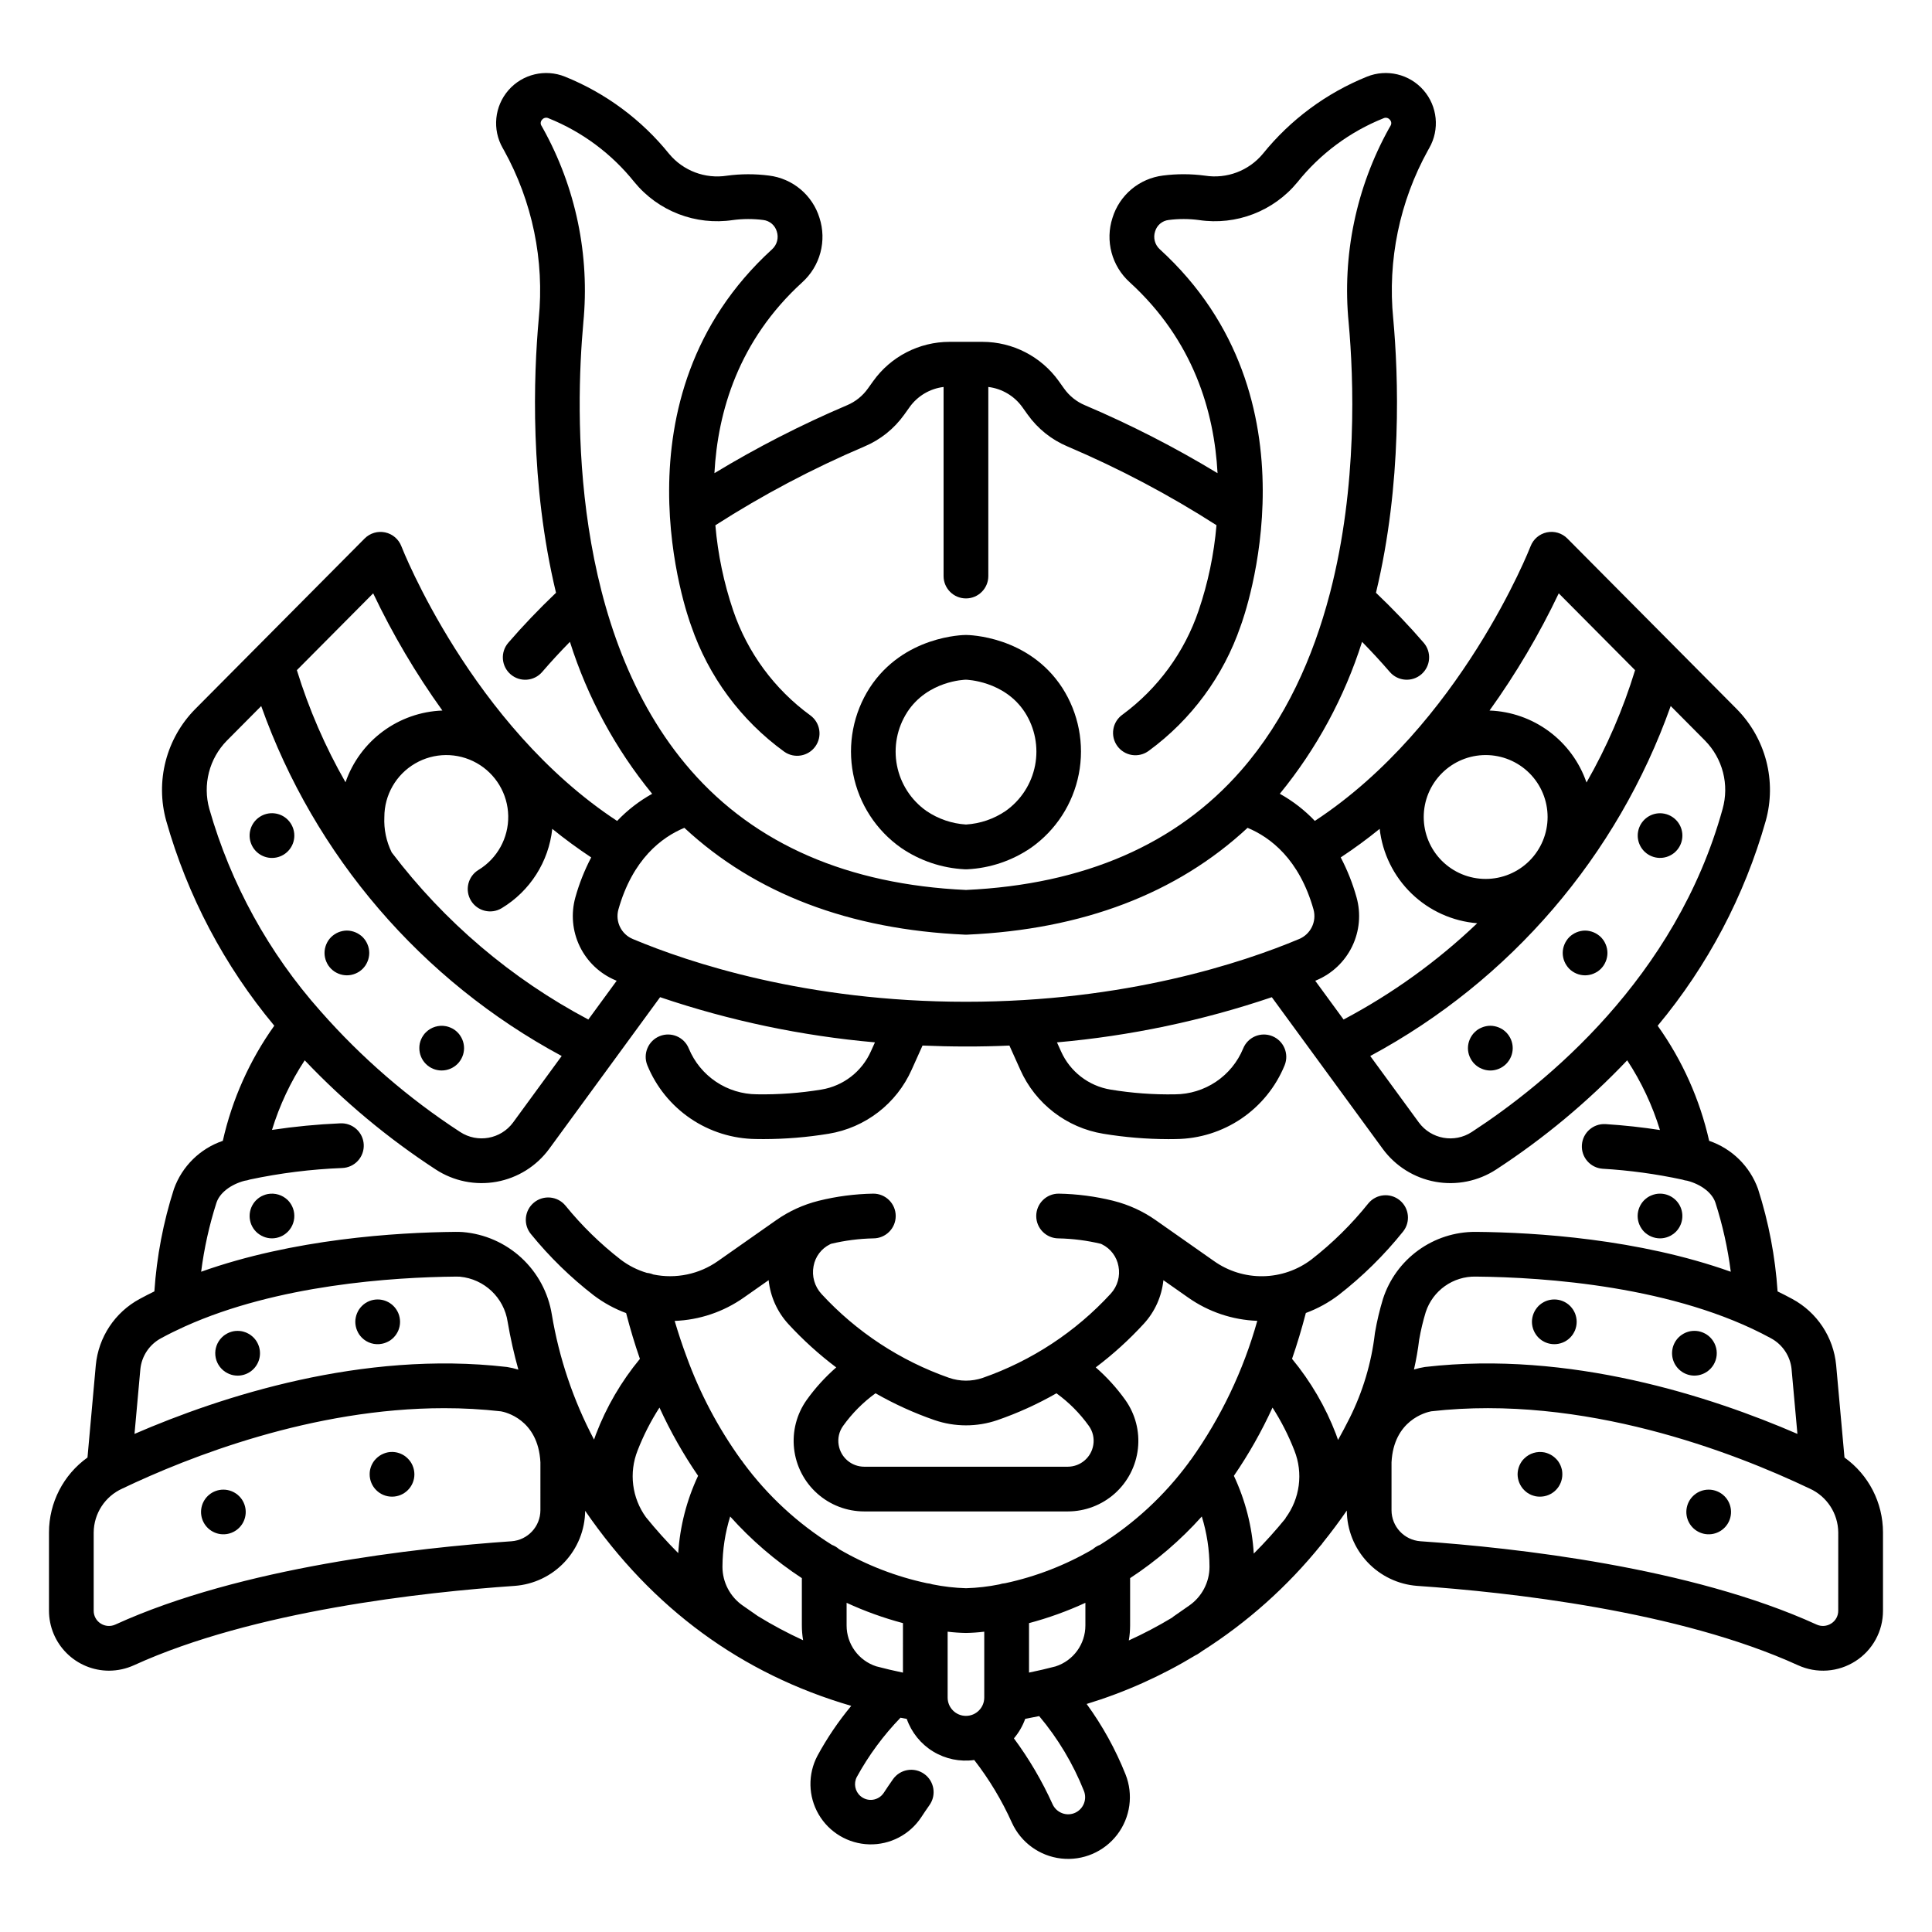 <?xml version="1.0" encoding="UTF-8"?>
<!-- Uploaded to: ICON Repo, www.svgrepo.com, Generator: ICON Repo Mixer Tools -->
<svg fill="#000000" width="800px" height="800px" version="1.1" viewBox="144 144 512 512" xmlns="http://www.w3.org/2000/svg">
 <g>
  <path d="m494.14 553.36 0.031 0.023c0.125-0.168 0.234-0.34 0.355-0.508 2.285-2.836 4.414-5.699 6.391-8.559v-0.004c0.035 5.07 1.977 9.938 5.441 13.637 3.465 3.699 8.195 5.957 13.25 6.328 24.102 1.66 69.25 6.598 100.86 21.02v-0.004c4.938 2.273 10.691 1.863 15.262-1.082 4.551-2.914 7.297-7.953 7.281-13.359v-20.746 0.004c0-7.879-3.797-15.27-10.203-19.855l-2.207-24.461v-0.004c-0.699-7.434-5.074-14.027-11.652-17.566-1.27-0.691-2.566-1.352-3.871-1.988v-0.004c-0.617-9.227-2.359-18.348-5.184-27.156-2.152-5.996-6.918-10.688-12.949-12.742-2.473-10.973-7.113-21.344-13.645-30.5 13.25-15.902 23.008-34.41 28.648-54.324 1.434-5.168 1.48-10.625 0.137-15.816-1.348-5.191-4.035-9.934-7.801-13.758l-44.922-45.23c-1.418-1.43-3.461-2.039-5.43-1.625-1.969 0.418-3.59 1.801-4.312 3.68-0.188 0.488-18.59 47.457-57.172 72.789-2.711-2.856-5.84-5.277-9.285-7.191 9.75-11.922 17.145-25.586 21.797-40.266 2.578 2.633 5.039 5.301 7.356 7.984 2.137 2.481 5.879 2.758 8.359 0.621 2.481-2.137 2.758-5.879 0.621-8.359-3.875-4.5-8.133-8.941-12.648-13.25 6.992-29.094 5.938-57.605 4.578-72.598h-0.004c-1.539-15.492 1.684-31.09 9.234-44.707l0.312-0.551v-0.004c2.809-4.914 2.195-11.066-1.527-15.332-3.723-4.266-9.742-5.699-14.988-3.578-10.789 4.359-20.289 11.398-27.594 20.457-3.731 4.484-9.543 6.68-15.309 5.777-3.699-0.496-7.449-0.508-11.152-0.031-3.078 0.383-5.977 1.645-8.352 3.633-2.371 1.992-4.121 4.629-5.027 7.59-0.969 2.981-1.051 6.176-0.242 9.203 0.812 3.027 2.481 5.754 4.805 7.852 16.934 15.453 22.406 34.348 23.281 50.598-11.273-6.832-23.023-12.852-35.152-18.008-2.211-0.93-4.121-2.457-5.512-4.414l-1.414-1.977h0.004c-4.672-6.523-12.199-10.398-20.219-10.406h-8.742c-8.023 0.008-15.551 3.883-20.219 10.406l-1.414 1.977c-1.391 1.957-3.297 3.484-5.508 4.414-12.133 5.16-23.883 11.176-35.156 18.008 0.871-16.242 6.348-35.145 23.285-50.59h-0.004c2.328-2.102 3.996-4.828 4.805-7.856 0.809-3.023 0.727-6.223-0.238-9.203-0.91-2.961-2.66-5.598-5.031-7.586-2.375-1.992-5.277-3.254-8.352-3.633-3.703-0.48-7.453-0.469-11.152 0.031-5.766 0.898-11.578-1.293-15.309-5.777-7.305-9.062-16.801-16.105-27.594-20.465-5.246-2.121-11.266-0.688-14.988 3.578s-4.336 10.422-1.527 15.336l0.309 0.543c7.555 13.617 10.777 29.219 9.238 44.715-1.359 14.992-2.418 43.504 4.578 72.598-4.519 4.316-8.777 8.758-12.652 13.254-1.027 1.191-1.539 2.742-1.422 4.309 0.117 1.57 0.852 3.027 2.043 4.051 2.481 2.137 6.223 1.859 8.359-0.621 2.312-2.688 4.777-5.356 7.356-7.988h0.004c4.648 14.684 12.043 28.352 21.793 40.273-3.441 1.91-6.574 4.336-9.285 7.191-38.582-25.34-56.984-72.301-57.172-72.785v-0.004c-0.719-1.879-2.34-3.266-4.309-3.68-1.969-0.418-4.016 0.195-5.434 1.621l-44.922 45.223c-3.766 3.82-6.453 8.566-7.801 13.758-1.344 5.191-1.297 10.645 0.137 15.812 5.637 19.914 15.398 38.422 28.645 54.32-6.535 9.156-11.172 19.531-13.641 30.508-6.031 2.055-10.797 6.746-12.949 12.742-2.828 8.805-4.57 17.926-5.188 27.156-1.309 0.641-2.602 1.297-3.875 1.992l0.004-0.004c-6.578 3.539-10.949 10.133-11.652 17.57l-2.203 24.469c-6.402 4.586-10.203 11.977-10.203 19.855v20.746-0.004c0.004 4.215 1.68 8.258 4.66 11.234 2.981 2.981 7.019 4.656 11.234 4.66 2.297-0.004 4.562-0.5 6.652-1.453 31.605-14.422 76.758-19.359 100.86-21.02h-0.004c5.043-0.367 9.766-2.617 13.227-6.305 3.465-3.688 5.414-8.539 5.461-13.594 17.809 25.898 41.445 43.219 70.512 51.695h0.004c-3.41 4.106-6.41 8.535-8.957 13.227-2.586 4.891-2.461 10.77 0.328 15.543 2.789 4.777 7.848 7.773 13.375 7.93 5.531 0.152 10.746-2.559 13.797-7.172 0.68-1.039 1.418-2.133 2.203-3.25 1.887-2.676 1.246-6.375-1.434-8.258-2.676-1.887-6.371-1.246-8.258 1.434-0.867 1.234-1.684 2.438-2.434 3.59v-0.004c-0.652 1-1.707 1.668-2.891 1.836-1.18 0.168-2.379-0.188-3.281-0.969-1.461-1.258-1.863-3.356-0.973-5.062 3.144-5.731 7.035-11.012 11.578-15.707 0.551 0.105 1.102 0.215 1.656 0.316 1.266 3.602 3.734 6.656 6.996 8.645 3.262 1.984 7.109 2.781 10.891 2.25 3.977 5.125 7.324 10.703 9.984 16.621 2.383 5.234 7.336 8.836 13.051 9.484 5.719 0.648 11.352-1.754 14.848-6.32 3.492-4.57 4.332-10.641 2.207-15.984-2.644-6.621-6.102-12.887-10.301-18.652 10.113-3.086 19.805-7.422 28.848-12.906 0.309-0.141 0.605-0.309 0.887-0.504l0.871-0.605c11.988-7.613 22.648-17.137 31.566-28.191zm-50.996 25.375c0.23-1.316 0.344-2.648 0.348-3.984v-12.531c7.012-4.598 13.398-10.09 18.996-16.336 1.336 4.32 2.027 8.812 2.043 13.336-0.008 4.117-2.035 7.969-5.43 10.305l-4.172 2.906c-0.117 0.082-0.211 0.184-0.32 0.273v-0.004c-3.703 2.231-7.531 4.246-11.465 6.035zm-59.855 8.527c-2.398-0.492-4.754-1.055-7.078-1.668-4.691-1.527-7.863-5.91-7.852-10.844v-5.988c4.812 2.219 9.812 4.019 14.934 5.383zm-38.461-14.992-3.941-2.746v0.004c-3.391-2.336-5.422-6.188-5.43-10.305 0.02-4.519 0.707-9.016 2.047-13.336 5.594 6.246 11.98 11.738 18.996 16.336v12.531c0 1.316 0.113 2.629 0.332 3.926-4.125-1.895-8.137-4.031-12.004-6.41zm-29.648-26.195c-3.711-5.125-4.543-11.789-2.215-17.668 1.547-3.981 3.488-7.793 5.801-11.383 2.887 6.309 6.309 12.359 10.234 18.078-3.023 6.438-4.809 13.391-5.262 20.488-3.016-3.019-5.871-6.195-8.559-9.516zm75.926 17.793c-0.469-0.156-0.957-0.258-1.449-0.297-8.191-1.75-16.051-4.793-23.285-9.016-0.559-0.504-1.207-0.895-1.914-1.156-9.113-5.703-17.074-13.07-23.457-21.723-0.199-0.324-0.426-0.633-0.68-0.914-6.023-8.383-10.867-17.559-14.387-27.262l-0.016-0.043c-1.113-2.984-2.152-6.121-3.125-9.402 6.57-0.246 12.93-2.391 18.305-6.172l6.598-4.629c0.449 4.352 2.293 8.445 5.258 11.664 3.863 4.195 8.098 8.031 12.652 11.461-2.93 2.559-5.555 5.445-7.82 8.609-2.668 3.75-3.859 8.352-3.348 12.926 0.512 4.57 2.688 8.797 6.117 11.863 3.43 3.07 7.871 4.766 12.473 4.766h53.938c4.602 0.004 9.043-1.695 12.477-4.762 3.43-3.07 5.609-7.297 6.117-11.875 0.512-4.574-0.684-9.176-3.356-12.926-2.266-3.164-4.887-6.055-7.82-8.609 4.59-3.461 8.855-7.332 12.742-11.57 2.926-3.188 4.742-7.234 5.188-11.539l6.574 4.613c5.375 3.781 11.734 5.922 18.305 6.16-3.684 13.16-9.617 25.582-17.531 36.723-0.254 0.285-0.484 0.59-0.68 0.914-6.383 8.648-14.34 16.016-23.449 21.719-0.711 0.258-1.367 0.656-1.926 1.164-7.219 4.219-15.062 7.262-23.238 9.016-0.516 0.035-1.023 0.141-1.516 0.305-2.91 0.59-5.867 0.93-8.84 1.02-2.992-0.09-5.973-0.434-8.906-1.027zm32.863-50.629c3.312 2.398 6.215 5.316 8.594 8.645 1.051 1.461 1.473 3.285 1.168 5.059-0.547 3.316-3.41 5.746-6.766 5.75h-53.938c-3.359-0.004-6.223-2.434-6.769-5.75-0.305-1.773 0.117-3.598 1.168-5.059 2.379-3.332 5.281-6.25 8.594-8.652 4.977 2.852 10.207 5.227 15.625 7.106 5.394 1.855 11.25 1.863 16.648 0.02 5.438-1.879 10.684-4.262 15.676-7.117zm-7.269 74.016v-13.109c5.125-1.363 10.121-3.164 14.938-5.383v5.988c0.012 4.961-3.191 9.355-7.914 10.867-2.305 0.605-4.644 1.148-7.023 1.637zm59.559-31.543v0.004c-0.438-7.141-2.227-14.133-5.269-20.605 3.926-5.723 7.352-11.773 10.238-18.086 2.309 3.59 4.25 7.402 5.797 11.383 2.375 5.977 1.477 12.758-2.371 17.914l0.051 0.035c-2.652 3.262-5.469 6.387-8.445 9.359zm154.89 15.141c0.012 1.371-0.684 2.652-1.84 3.383-1.176 0.766-2.66 0.867-3.93 0.273-33.309-15.199-80.059-20.348-104.96-22.062h0.004c-4.312-0.316-7.652-3.902-7.656-8.223v-12.691c0.57-11.168 9.121-13.258 10.508-13.52 40.277-4.594 80.129 10.855 100.32 20.484v-0.004c4.566 2.074 7.516 6.602 7.559 11.617zm-12.363-64 1.547 17.145c-22.953-9.934-60.391-22.152-98.594-17.746-0.066 0.008-0.133 0.016-0.199 0.027h0.004c-0.957 0.148-1.902 0.367-2.828 0.656 0.594-2.621 1.062-5.281 1.387-7.977h0.004c0.426-2.445 1-4.859 1.723-7.234 1.871-5.723 7.266-9.543 13.285-9.414 18.328 0.172 52.855 2.519 78.156 16.316 3.098 1.648 5.172 4.738 5.519 8.23zm-18.27-148.5c-12.387 44.879-46.961 72.918-66.473 85.633-4.606 3.023-10.773 1.914-14.039-2.523l-12.875-17.609h0.004c37.125-19.969 65.504-53.027 79.621-92.75l9.117 9.18h-0.004c2.297 2.336 3.934 5.238 4.75 8.41 0.816 3.176 0.781 6.504-0.102 9.66zm-62.801-14.254c4.352 0 8.527 1.727 11.605 4.805s4.809 7.254 4.809 11.609c0 4.352-1.727 8.527-4.805 11.605-3.082 3.082-7.254 4.809-11.609 4.809-4.356 0-8.527-1.727-11.609-4.805-3.078-3.078-4.805-7.254-4.805-11.609 0.004-4.352 1.734-8.523 4.812-11.602 3.074-3.078 7.246-4.809 11.602-4.812zm19.371-42.855 20.227 20.359c-3.172 10.375-7.488 20.359-12.875 29.77-1.855-5.402-5.305-10.113-9.891-13.52-4.586-3.406-10.098-5.344-15.805-5.555 7.027-9.785 13.164-20.18 18.344-31.055zm-47.457 62.41c0.738 6.519 3.723 12.578 8.438 17.141 4.715 4.566 10.871 7.348 17.41 7.875-10.578 10.09-22.496 18.676-35.414 25.516l-7.512-10.273 0.281-0.117h0.004c4.148-1.734 7.523-4.922 9.488-8.969 1.965-4.047 2.387-8.672 1.18-13.004-1.023-3.672-2.43-7.223-4.199-10.598 3.609-2.383 7.051-4.906 10.324-7.57zm-222.12-186.3c-0.344-0.508-0.281-1.188 0.148-1.629 0.402-0.512 1.109-0.672 1.695-0.391 8.922 3.586 16.766 9.418 22.766 16.93 6.328 7.715 16.242 11.531 26.109 10.055 2.672-0.355 5.375-0.363 8.047-0.016 1.695 0.199 3.106 1.395 3.582 3.031 0.559 1.684 0.066 3.539-1.246 4.731-43.281 39.473-22.328 97.41-21.438 99.797 4.586 13.398 13.203 25.051 24.676 33.355 2.66 1.871 6.332 1.242 8.227-1.402 1.891-2.648 1.297-6.324-1.336-8.238-9.516-6.934-16.656-16.641-20.438-27.789-2.477-7.312-4.062-14.895-4.719-22.586 12.551-8.047 25.754-15.027 39.473-20.867 4.238-1.777 7.898-4.703 10.57-8.445l1.414-1.977h-0.004c2.125-2.977 5.398-4.922 9.023-5.363v50.113c0 3.273 2.656 5.926 5.93 5.926s5.926-2.652 5.926-5.926v-50.113c3.621 0.441 6.894 2.383 9.016 5.348l1.414 1.977c2.672 3.746 6.332 6.668 10.57 8.449 13.715 5.84 26.918 12.816 39.469 20.863-0.66 7.711-2.25 15.312-4.742 22.637-3.746 11.027-10.781 20.645-20.16 27.555-1.293 0.91-2.172 2.305-2.43 3.867-0.262 1.566 0.113 3.168 1.043 4.449 0.93 1.285 2.332 2.144 3.898 2.387 1.566 0.242 3.164-0.156 4.438-1.102 11.301-8.273 19.797-19.812 24.344-33.059 0.914-2.449 21.867-60.387-21.414-99.859-1.312-1.191-1.805-3.043-1.246-4.727 0.473-1.641 1.883-2.836 3.578-3.031 2.672-0.348 5.379-0.344 8.051 0.016 9.867 1.477 19.785-2.34 26.113-10.055 6.008-7.512 13.852-13.34 22.781-16.918 0.586-0.285 1.289-0.125 1.695 0.387 0.43 0.441 0.492 1.121 0.148 1.633l-0.348 0.613h-0.004c-8.734 15.711-12.469 33.711-10.711 51.598 1.332 14.688 2.402 43.156-4.906 71.406-0.066 0.18-0.102 0.367-0.148 0.551-4.359 16.598-11.621 33.098-23.457 46.645-17.094 19.57-41.621 30.23-72.902 31.672-31.281-1.445-55.809-12.102-72.902-31.672-32.105-36.75-30.637-95.188-28.516-118.61l-0.004 0.004c1.758-17.891-1.98-35.895-10.719-51.605zm37.852 186.03c18.746 17.426 43.703 26.945 74.363 28.312h0.266 0.266c30.66-1.363 55.617-10.887 74.363-28.312 6.008 2.5 13.703 8.277 17.484 21.664h-0.004c0.871 3.207-0.781 6.555-3.852 7.816-14.793 6.207-45.938 16.617-88.258 16.617-42.324 0-73.465-10.41-88.258-16.617h-0.004c-3.07-1.262-4.723-4.609-3.852-7.816 3.785-13.387 11.477-19.164 17.484-21.664zm-18.219 40.41 0.285 0.117-7.512 10.273v0.004c-20.383-10.797-38.164-25.91-52.105-44.281-1.438-2.914-2.109-6.144-1.953-9.391 0-5.832 3.094-11.223 8.129-14.168 5.031-2.945 11.25-2.996 16.332-0.137s8.27 8.199 8.367 14.027c0.098 5.832-2.902 11.277-7.887 14.305-2.793 1.703-3.68 5.352-1.977 8.148 1.707 2.793 5.352 3.68 8.148 1.977 7.5-4.531 12.449-12.301 13.387-21.012 3.269 2.656 6.707 5.18 10.316 7.57h0.004c-1.77 3.375-3.18 6.926-4.203 10.598-1.203 4.336-0.785 8.957 1.18 13.004 1.965 4.047 5.34 7.234 9.488 8.969zm-64.246-102.55c5.176 10.875 11.312 21.27 18.34 31.055-5.695 0.211-11.195 2.141-15.777 5.535-4.578 3.391-8.027 8.09-9.895 13.477-5.379-9.398-9.703-19.363-12.891-29.711zm-38.785 39.047 9.117-9.18-0.004 0.004c14.121 39.719 42.504 72.773 79.629 92.738l-12.875 17.609h0.004c-3.266 4.434-9.43 5.543-14.039 2.523-13.723-8.934-26.164-19.695-36.98-31.992l-0.016-0.02v0.004c-13.73-15.434-23.805-33.762-29.477-53.625-0.879-3.152-0.914-6.481-0.102-9.652s2.449-6.07 4.742-8.41zm-2.746 122.45c0.848-2.609 3.766-4.856 7.484-5.832l0.004 0.004c0.457-0.055 0.906-0.16 1.34-0.32 8.062-1.711 16.254-2.734 24.488-3.055 1.582-0.055 3.078-0.738 4.152-1.902 1.074-1.164 1.637-2.711 1.562-4.293-0.07-1.582-0.773-3.07-1.949-4.129-1.18-1.062-2.731-1.605-4.312-1.516-6.043 0.262-12.07 0.844-18.055 1.742 2.004-6.527 4.922-12.738 8.672-18.445 10.406 10.961 22.055 20.668 34.711 28.922 4.762 3.113 10.535 4.281 16.129 3.266 5.598-1.016 10.59-4.137 13.953-8.723l29.391-40.195c18.434 6.246 37.547 10.266 56.934 11.973l-1.07 2.371c-2.387 5.375-7.316 9.188-13.121 10.141-5.652 0.93-11.383 1.352-17.109 1.254-3.863-0.023-7.637-1.184-10.84-3.34-3.207-2.156-5.703-5.211-7.184-8.781-1.211-3.039-4.66-4.519-7.703-3.305-3.039 1.211-4.519 4.66-3.305 7.703 2.34 5.734 6.316 10.648 11.438 14.133 5.121 3.481 11.156 5.375 17.348 5.441 0.668 0.016 1.344 0.02 2.019 0.02 5.773-0.008 11.535-0.48 17.234-1.414 9.734-1.59 18.016-7.973 22.027-16.984l2.875-6.391c3.742 0.16 7.582 0.246 11.512 0.25 3.93 0.008 7.766-0.078 11.512-0.25l2.875 6.391h-0.004c4.012 9.012 12.293 15.395 22.027 16.984 5.699 0.938 11.465 1.414 17.242 1.426 0.676 0 1.348-0.008 2.019-0.02l-0.004-0.004c6.195-0.066 12.23-1.961 17.352-5.441 5.121-3.484 9.102-8.402 11.441-14.137 1.215-3.039-0.266-6.488-3.309-7.703-3.039-1.215-6.488 0.266-7.703 3.309-1.477 3.566-3.973 6.621-7.18 8.777s-6.977 3.32-10.84 3.344c-5.731 0.102-11.457-0.32-17.109-1.254-5.809-0.953-10.742-4.766-13.133-10.145l-1.07-2.371h0.004c19.387-1.707 38.5-5.727 56.934-11.969l29.391 40.188c3.363 4.586 8.355 7.707 13.949 8.723 5.598 1.016 11.367-0.152 16.129-3.262 12.656-8.258 24.305-17.965 34.707-28.922 3.754 5.715 6.676 11.934 8.684 18.469-4.574-0.703-9.379-1.242-14.438-1.57l-0.004 0.004c-3.246-0.184-6.035 2.285-6.246 5.535-0.211 3.246 2.234 6.055 5.481 6.293 7.106 0.418 14.168 1.383 21.125 2.879 0.422 0.148 0.859 0.25 1.305 0.297 3.719 0.973 6.637 3.223 7.484 5.832 1.91 5.961 3.269 12.082 4.062 18.289-24.438-8.707-51.656-10.422-67.453-10.566h-0.242c-5.434-0.016-10.73 1.695-15.129 4.887s-7.672 7.695-9.344 12.863c-0.883 2.902-1.586 5.852-2.102 8.84-0.02 0.113-0.035 0.223-0.051 0.332v0.004c-0.914 7.812-3.184 15.406-6.699 22.441-0.988 1.973-2.012 3.891-3.059 5.777-0.168-0.508-0.344-1.012-0.539-1.516h0.004c-2.773-7.246-6.711-13.996-11.656-19.98 1.328-3.836 2.547-7.887 3.66-12.152 3.117-1.148 6.043-2.754 8.688-4.762 6.332-4.918 12.062-10.562 17.078-16.82 2.027-2.539 1.629-6.234-0.887-8.289-2.519-2.055-6.223-1.695-8.301 0.801-4.426 5.531-9.488 10.527-15.078 14.879-3.707 2.816-8.215 4.375-12.871 4.449-4.652 0.074-9.211-1.34-13.004-4.039l-15.438-10.836h0.004c-3.379-2.367-7.164-4.094-11.168-5.098l-0.031-0.012-0.055-0.012h-0.012l0.004-0.004c-4.731-1.168-9.578-1.801-14.449-1.883-3.273 0-5.93 2.656-5.93 5.93 0 3.273 2.656 5.926 5.93 5.926 3.773 0.078 7.527 0.559 11.199 1.438 0.078 0.035 0.168 0.074 0.277 0.129 2.301 1.129 3.93 3.285 4.387 5.809 0.512 2.609-0.246 5.309-2.043 7.269-9.297 10.125-20.957 17.793-33.934 22.324-2.894 0.984-6.035 0.98-8.926-0.02-12.914-4.523-24.52-12.148-33.793-22.211-1.84-1.992-2.621-4.734-2.106-7.394 0.453-2.508 2.07-4.656 4.359-5.777l0.277-0.129 0.004-0.004c3.672-0.875 7.426-1.359 11.199-1.438 3.273 0 5.93-2.652 5.93-5.926s-2.656-5.926-5.93-5.926c-4.871 0.082-9.719 0.711-14.449 1.883h-0.012l-0.055 0.012-0.031 0.012h0.004c-4.004 1.004-7.793 2.731-11.172 5.102l-15.438 10.836c-4.977 3.519-11.191 4.812-17.16 3.578-0.543-0.227-1.113-0.371-1.695-0.426-2.492-0.734-4.832-1.91-6.902-3.481-5.43-4.207-10.359-9.023-14.688-14.355-2.09-2.523-5.824-2.875-8.348-0.789-2.523 2.086-2.879 5.824-0.789 8.348 4.91 6.035 10.5 11.488 16.66 16.25 2.609 1.969 5.492 3.547 8.559 4.68 1.105 4.258 2.324 8.305 3.656 12.133v0.004c-4.945 5.981-8.883 12.73-11.652 19.98-0.184 0.465-0.344 0.941-0.5 1.41h-0.004c-5.484-10.387-9.262-21.586-11.191-33.168-0.934-5.754-3.766-11.027-8.043-14.984-4.281-3.957-9.762-6.367-15.57-6.844-0.617-0.039-1.242-0.055-1.867-0.051-15.797 0.148-43.012 1.859-67.453 10.566l0.004 0.004c0.789-6.207 2.148-12.332 4.055-18.289zm-20.172 44.117c0.348-3.492 2.418-6.578 5.519-8.227 1.992-1.086 4.047-2.094 6.141-3.043 0.074-0.031 0.148-0.066 0.219-0.098 24.465-11.016 54.961-13.016 71.801-13.176 0.34 0 0.676 0 1.012 0.023v0.004c6.465 0.609 11.684 5.547 12.648 11.969 0.73 4.269 1.676 8.496 2.84 12.668-0.961-0.305-1.941-0.539-2.938-0.695-0.066-0.012-0.133-0.02-0.199-0.027-38.203-4.406-75.637 7.812-98.59 17.746zm106.02 37.371c-0.008 4.32-3.348 7.906-7.656 8.223-24.902 1.715-71.652 6.863-104.96 22.062-1.27 0.594-2.754 0.492-3.93-0.273-1.156-0.734-1.852-2.016-1.84-3.387v-20.746 0.004c0.047-5.012 2.992-9.539 7.555-11.609 17.676-8.43 50.418-21.32 85.324-21.32 5.027-0.008 10.047 0.273 15.043 0.836 0.977 0.168 9.875 2.023 10.465 13.516zm107.92 49.652v-17.465c1.609 0.195 3.227 0.309 4.852 0.336 1.621-0.027 3.238-0.141 4.852-0.336v17.465-0.004c0 2.68-2.172 4.852-4.852 4.852s-4.852-2.172-4.852-4.852zm33.863 30.496v-0.004c-1.09 0.52-2.34 0.578-3.469 0.16-1.148-0.418-2.082-1.281-2.586-2.394-2.785-6.164-6.219-12.016-10.242-17.453 1.301-1.531 2.312-3.281 2.992-5.172 1.25-0.227 2.481-0.473 3.703-0.727 4.984 5.93 8.988 12.625 11.855 19.824 0.879 2.215-0.105 4.731-2.254 5.762z"/>
  <path d="m382.78 368.68c4.984 3.414 10.816 5.383 16.848 5.688 0.121 0.008 0.246 0.012 0.371 0.012 0.121 0 0.246 0 0.371-0.012h-0.004c6.035-0.305 11.863-2.273 16.848-5.688 6.59-4.633 11.133-11.637 12.68-19.547 1.543-7.906-0.031-16.105-4.394-22.879-8.969-13.77-24.812-13.977-25.52-13.98-0.668 0-16.516 0.207-25.488 13.977-4.363 6.777-5.938 14.977-4.391 22.883 1.543 7.91 6.09 14.914 12.68 19.547zm1.645-35.957c5.418-8.316 15.215-8.594 15.559-8.594 0.098 0 10.16 0.266 15.586 8.594h0.004c2.699 4.18 3.68 9.246 2.731 14.129-0.953 4.887-3.754 9.211-7.824 12.078-3.109 2.109-6.731 3.344-10.48 3.574-3.75-0.234-7.367-1.473-10.477-3.582-4.066-2.863-6.871-7.191-7.82-12.074-0.949-4.883 0.027-9.945 2.727-14.125z"/>
  <path d="m583.92 359.52c-2.82 0.004-5.246 2.004-5.793 4.769-0.547 2.769 0.938 5.539 3.547 6.617 2.606 1.078 5.613 0.16 7.18-2.184 1.566-2.348 1.258-5.477-0.738-7.469-1.117-1.109-2.625-1.73-4.195-1.734z"/>
  <path d="m569.53 394.28c-0.148-0.355-0.328-0.695-0.535-1.02-0.223-0.32-0.469-0.625-0.738-0.906-0.277-0.27-0.582-0.512-0.906-0.727-0.645-0.434-1.371-0.734-2.133-0.891-0.762-0.164-1.551-0.164-2.312 0-0.762 0.156-1.484 0.457-2.133 0.891-0.656 0.418-1.211 0.977-1.629 1.629-0.434 0.648-0.734 1.371-0.891 2.133s-0.156 1.551 0 2.312c0.074 0.383 0.191 0.754 0.34 1.113s0.332 0.699 0.551 1.02c0.211 0.324 0.453 0.629 0.723 0.906 1.117 1.105 2.625 1.727 4.195 1.734 0.387-0.004 0.773-0.043 1.156-0.121 0.379-0.074 0.754-0.188 1.109-0.34 0.355-0.148 0.699-0.328 1.023-0.531 0.32-0.223 0.625-0.473 0.906-0.742 0.27-0.281 0.516-0.586 0.738-0.906 0.207-0.324 0.387-0.664 0.535-1.02 0.152-0.359 0.266-0.73 0.34-1.113 0.16-0.762 0.16-1.551 0-2.312-0.074-0.379-0.191-0.75-0.34-1.109z"/>
  <path d="m544.43 419.5c-0.148-0.355-0.332-0.699-0.551-1.02-0.211-0.328-0.461-0.629-0.738-0.902-0.277-0.273-0.574-0.52-0.891-0.742-0.324-0.207-0.668-0.387-1.023-0.535-0.359-0.145-0.73-0.262-1.109-0.34-0.766-0.164-1.559-0.164-2.328 0-0.375 0.078-0.742 0.191-1.094 0.34-0.363 0.145-0.711 0.324-1.039 0.535-0.316 0.223-0.613 0.469-0.891 0.742-0.281 0.27-0.531 0.57-0.738 0.902-0.434 0.645-0.734 1.371-0.891 2.133s-0.156 1.551 0 2.312c0.074 0.383 0.191 0.754 0.34 1.109 0.156 0.359 0.34 0.699 0.551 1.023 0.211 0.328 0.461 0.633 0.738 0.906 0.273 0.27 0.574 0.512 0.891 0.727 0.324 0.219 0.672 0.402 1.039 0.547 0.352 0.148 0.719 0.262 1.094 0.34 0.77 0.16 1.559 0.16 2.328 0 0.379-0.078 0.75-0.195 1.109-0.34 0.359-0.148 0.703-0.332 1.023-0.547s0.617-0.457 0.891-0.727c0.273-0.277 0.523-0.582 0.738-0.906 0.219-0.32 0.402-0.664 0.551-1.023 0.152-0.355 0.266-0.727 0.34-1.109 0.156-0.762 0.156-1.551 0-2.312-0.074-0.383-0.191-0.754-0.34-1.113z"/>
  <path d="m578.45 468.52c0.148 0.359 0.332 0.703 0.551 1.023 0.418 0.656 0.973 1.211 1.629 1.629 0.32 0.219 0.664 0.402 1.023 0.551 0.719 0.297 1.488 0.453 2.266 0.457 0.391 0 0.777-0.039 1.156-0.117 0.383-0.078 0.754-0.191 1.113-0.34 0.359-0.145 0.703-0.328 1.02-0.551 0.328-0.207 0.629-0.453 0.906-0.727 1.844-1.848 2.262-4.684 1.031-6.984s-3.82-3.527-6.383-3.019c-0.379 0.082-0.75 0.195-1.109 0.344-0.359 0.141-0.703 0.32-1.023 0.535-0.32 0.223-0.621 0.469-0.902 0.738-1.105 1.121-1.727 2.625-1.734 4.195 0.004 0.387 0.043 0.773 0.117 1.156 0.074 0.379 0.191 0.754 0.34 1.109z"/>
  <path d="m596.32 497.69c-0.324-0.211-0.664-0.395-1.023-0.547-0.359-0.145-0.73-0.258-1.109-0.344-0.762-0.145-1.547-0.145-2.312 0-0.379 0.086-0.75 0.199-1.109 0.344-0.355 0.152-0.699 0.336-1.023 0.547-0.324 0.219-0.629 0.469-0.902 0.742-1.691 1.699-2.191 4.246-1.277 6.457 0.918 2.211 3.074 3.656 5.469 3.664 0.387-0.004 0.777-0.043 1.156-0.117 0.762-0.156 1.488-0.457 2.133-0.891 1.477-0.984 2.434-2.578 2.609-4.34 0.176-1.766-0.449-3.516-1.703-4.773-0.273-0.277-0.578-0.527-0.906-0.742z"/>
  <path d="m561.39 492.03c-0.156-0.352-0.34-0.695-0.547-1.02-0.223-0.324-0.473-0.625-0.742-0.906-2.316-2.312-6.066-2.312-8.387 0-0.27 0.277-0.512 0.582-0.727 0.906-0.43 0.645-0.734 1.371-0.887 2.133-0.16 0.762-0.16 1.547 0 2.312 0.074 0.379 0.188 0.754 0.34 1.109 0.148 0.359 0.332 0.703 0.547 1.023 0.215 0.324 0.457 0.625 0.727 0.902 2.32 2.312 6.07 2.312 8.387 0 0.27-0.281 0.52-0.582 0.742-0.902 0.203-0.328 0.387-0.672 0.547-1.023 0.141-0.359 0.25-0.73 0.328-1.109 0.156-0.766 0.156-1.551 0-2.312-0.078-0.379-0.188-0.75-0.328-1.113z"/>
  <path d="m557.59 532.44c-0.152-0.355-0.336-0.699-0.547-1.023-0.215-0.32-0.461-0.621-0.742-0.887-0.551-0.551-1.207-0.992-1.926-1.289-0.352-0.152-0.719-0.266-1.098-0.344-1.941-0.375-3.945 0.234-5.348 1.633-0.281 0.262-0.531 0.562-0.742 0.887-0.211 0.324-0.395 0.668-0.547 1.023-0.148 0.359-0.262 0.73-0.34 1.109-0.078 0.383-0.117 0.77-0.121 1.156 0.004 0.387 0.043 0.777 0.121 1.156 0.074 0.383 0.188 0.754 0.34 1.113 0.148 0.355 0.332 0.699 0.547 1.02 0.211 0.332 0.461 0.637 0.742 0.906 0.27 0.277 0.566 0.527 0.891 0.742 0.324 0.211 0.664 0.395 1.02 0.547 0.363 0.141 0.734 0.254 1.113 0.34 0.379 0.07 0.77 0.105 1.156 0.102 1.57 0.004 3.082-0.621 4.191-1.73 1.113-1.113 1.738-2.621 1.734-4.195 0.004-0.387-0.031-0.773-0.102-1.156-0.086-0.379-0.199-0.75-0.344-1.109z"/>
  <path d="m596.81 538.77c-2.82 0.004-5.25 2-5.797 4.769-0.551 2.769 0.934 5.543 3.543 6.621 2.609 1.078 5.617 0.164 7.188-2.184 1.566-2.348 1.258-5.477-0.738-7.473-1.113-1.109-2.621-1.734-4.195-1.734z"/>
  <path d="m214.92 460.44c-0.379 0.078-0.754 0.191-1.109 0.344-0.359 0.141-0.703 0.316-1.023 0.535-0.324 0.219-0.625 0.465-0.902 0.738-1.109 1.117-1.734 2.621-1.734 4.195-0.004 0.387 0.035 0.777 0.117 1.156 0.07 0.379 0.18 0.754 0.328 1.109 0.152 0.355 0.336 0.699 0.547 1.023 0.219 0.324 0.465 0.625 0.742 0.902 0.273 0.273 0.574 0.52 0.902 0.727 0.32 0.223 0.66 0.406 1.023 0.551 0.355 0.148 0.73 0.262 1.109 0.34 0.383 0.078 0.77 0.117 1.156 0.117 0.777-0.004 1.551-0.16 2.266-0.457 0.359-0.148 0.703-0.332 1.023-0.551 1.477-0.984 2.43-2.578 2.606-4.344 0.176-1.762-0.449-3.512-1.699-4.769-1.41-1.387-3.41-1.992-5.352-1.617z"/>
  <path d="m203.68 507.55c0.324 0.211 0.668 0.395 1.023 0.547s0.73 0.266 1.109 0.344c0.383 0.074 0.77 0.113 1.156 0.117 2.398 0 4.562-1.441 5.481-3.66 0.918-2.215 0.41-4.766-1.285-6.461-0.277-0.273-0.582-0.523-0.906-0.742-0.324-0.211-0.664-0.395-1.02-0.547-0.363-0.145-0.734-0.258-1.113-0.344-0.762-0.145-1.547-0.145-2.312 0-0.379 0.086-0.75 0.199-1.109 0.344-0.355 0.152-0.699 0.336-1.023 0.547-0.328 0.215-0.629 0.465-0.902 0.742-1.254 1.254-1.883 3.004-1.707 4.769 0.176 1.766 1.133 3.359 2.609 4.344z"/>
  <path d="m238.62 496.57c0.148 0.355 0.328 0.699 0.531 1.023 0.223 0.32 0.473 0.621 0.742 0.902 1.398 1.402 3.41 2.012 5.348 1.613 0.383-0.074 0.754-0.188 1.113-0.34 0.355-0.148 0.699-0.324 1.023-0.531 0.32-0.223 0.621-0.469 0.902-0.742 2.316-2.316 2.316-6.07 0-8.387-2.316-2.316-6.07-2.316-8.387 0-0.27 0.281-0.52 0.582-0.742 0.906-0.207 0.324-0.383 0.664-0.531 1.02-0.152 0.359-0.266 0.73-0.34 1.113-0.16 0.762-0.16 1.547 0 2.312 0.074 0.379 0.188 0.754 0.34 1.109z"/>
  <path d="m253.36 532.44c-0.145-0.359-0.328-0.703-0.547-1.023-0.441-0.637-0.992-1.188-1.629-1.629-0.324-0.219-0.664-0.402-1.023-0.547-1.086-0.457-2.285-0.574-3.438-0.344-0.375 0.078-0.746 0.191-1.098 0.344-0.719 0.297-1.375 0.738-1.926 1.289-0.277 0.266-0.527 0.566-0.742 0.887-0.211 0.324-0.395 0.668-0.547 1.023-0.145 0.359-0.258 0.73-0.34 1.109-0.074 0.383-0.105 0.77-0.105 1.156 0 3.273 2.652 5.926 5.926 5.926s5.93-2.652 5.93-5.926c-0.004-0.387-0.043-0.773-0.121-1.156-0.074-0.379-0.188-0.75-0.34-1.109z"/>
  <path d="m203.19 538.77c-2.824 0.004-5.254 2-5.801 4.769-0.547 2.769 0.938 5.543 3.547 6.621s5.617 0.164 7.184-2.184c1.57-2.348 1.258-5.477-0.738-7.473-1.113-1.109-2.621-1.734-4.191-1.734z"/>
  <path d="m220.27 361.25c-2-2.004-5.133-2.312-7.484-0.742-2.352 1.566-3.269 4.578-2.188 7.191 1.078 2.613 3.856 4.102 6.629 3.551 2.773-0.547 4.773-2.981 4.773-5.809 0-1.57-0.625-3.078-1.73-4.191z"/>
  <path d="m230.46 398.81c0.148 0.355 0.328 0.699 0.535 1.023 0.223 0.32 0.469 0.621 0.742 0.902 0.281 0.27 0.582 0.52 0.902 0.742 0.324 0.207 0.668 0.383 1.023 0.535 0.355 0.148 0.73 0.262 1.109 0.34 0.766 0.156 1.551 0.156 2.312 0 0.383-0.078 0.754-0.191 1.113-0.34 0.355-0.152 0.695-0.328 1.02-0.535 0.32-0.223 0.625-0.473 0.906-0.742 0.27-0.281 0.516-0.582 0.738-0.902 0.207-0.324 0.387-0.668 0.535-1.023 0.152-0.355 0.266-0.73 0.34-1.109 0.16-0.766 0.16-1.551 0-2.316-0.074-0.379-0.188-0.75-0.34-1.109-0.148-0.355-0.328-0.695-0.535-1.02-0.223-0.32-0.469-0.625-0.738-0.906-0.277-0.27-0.582-0.512-0.906-0.727-0.645-0.434-1.371-0.734-2.133-0.891-0.762-0.164-1.551-0.164-2.312 0-0.762 0.156-1.484 0.457-2.133 0.891-0.324 0.215-0.625 0.457-0.902 0.727-0.273 0.281-0.52 0.586-0.742 0.906-0.207 0.324-0.387 0.664-0.535 1.02-0.148 0.359-0.262 0.73-0.34 1.109-0.156 0.766-0.156 1.551 0 2.316 0.074 0.379 0.191 0.754 0.34 1.109z"/>
  <path d="m261.04 427.69c1.574 0 3.078-0.625 4.195-1.73 0.277-0.273 0.527-0.578 0.738-0.906 0.219-0.32 0.402-0.664 0.551-1.023 0.152-0.355 0.266-0.727 0.34-1.109 0.156-0.762 0.156-1.551 0-2.312-0.152-0.762-0.457-1.488-0.891-2.133-0.207-0.332-0.457-0.633-0.738-0.902-0.273-0.277-0.57-0.523-0.891-0.742-0.328-0.211-0.676-0.391-1.035-0.535-0.355-0.148-0.723-0.262-1.098-0.34-1.941-0.383-3.945 0.223-5.352 1.617-0.281 0.27-0.531 0.57-0.738 0.902-0.434 0.645-0.734 1.371-0.891 2.133-0.07 0.383-0.105 0.77-0.102 1.156-0.004 1.57 0.617 3.078 1.727 4.188 1.109 1.113 2.613 1.738 4.184 1.738z"/>
 </g>
</svg>
